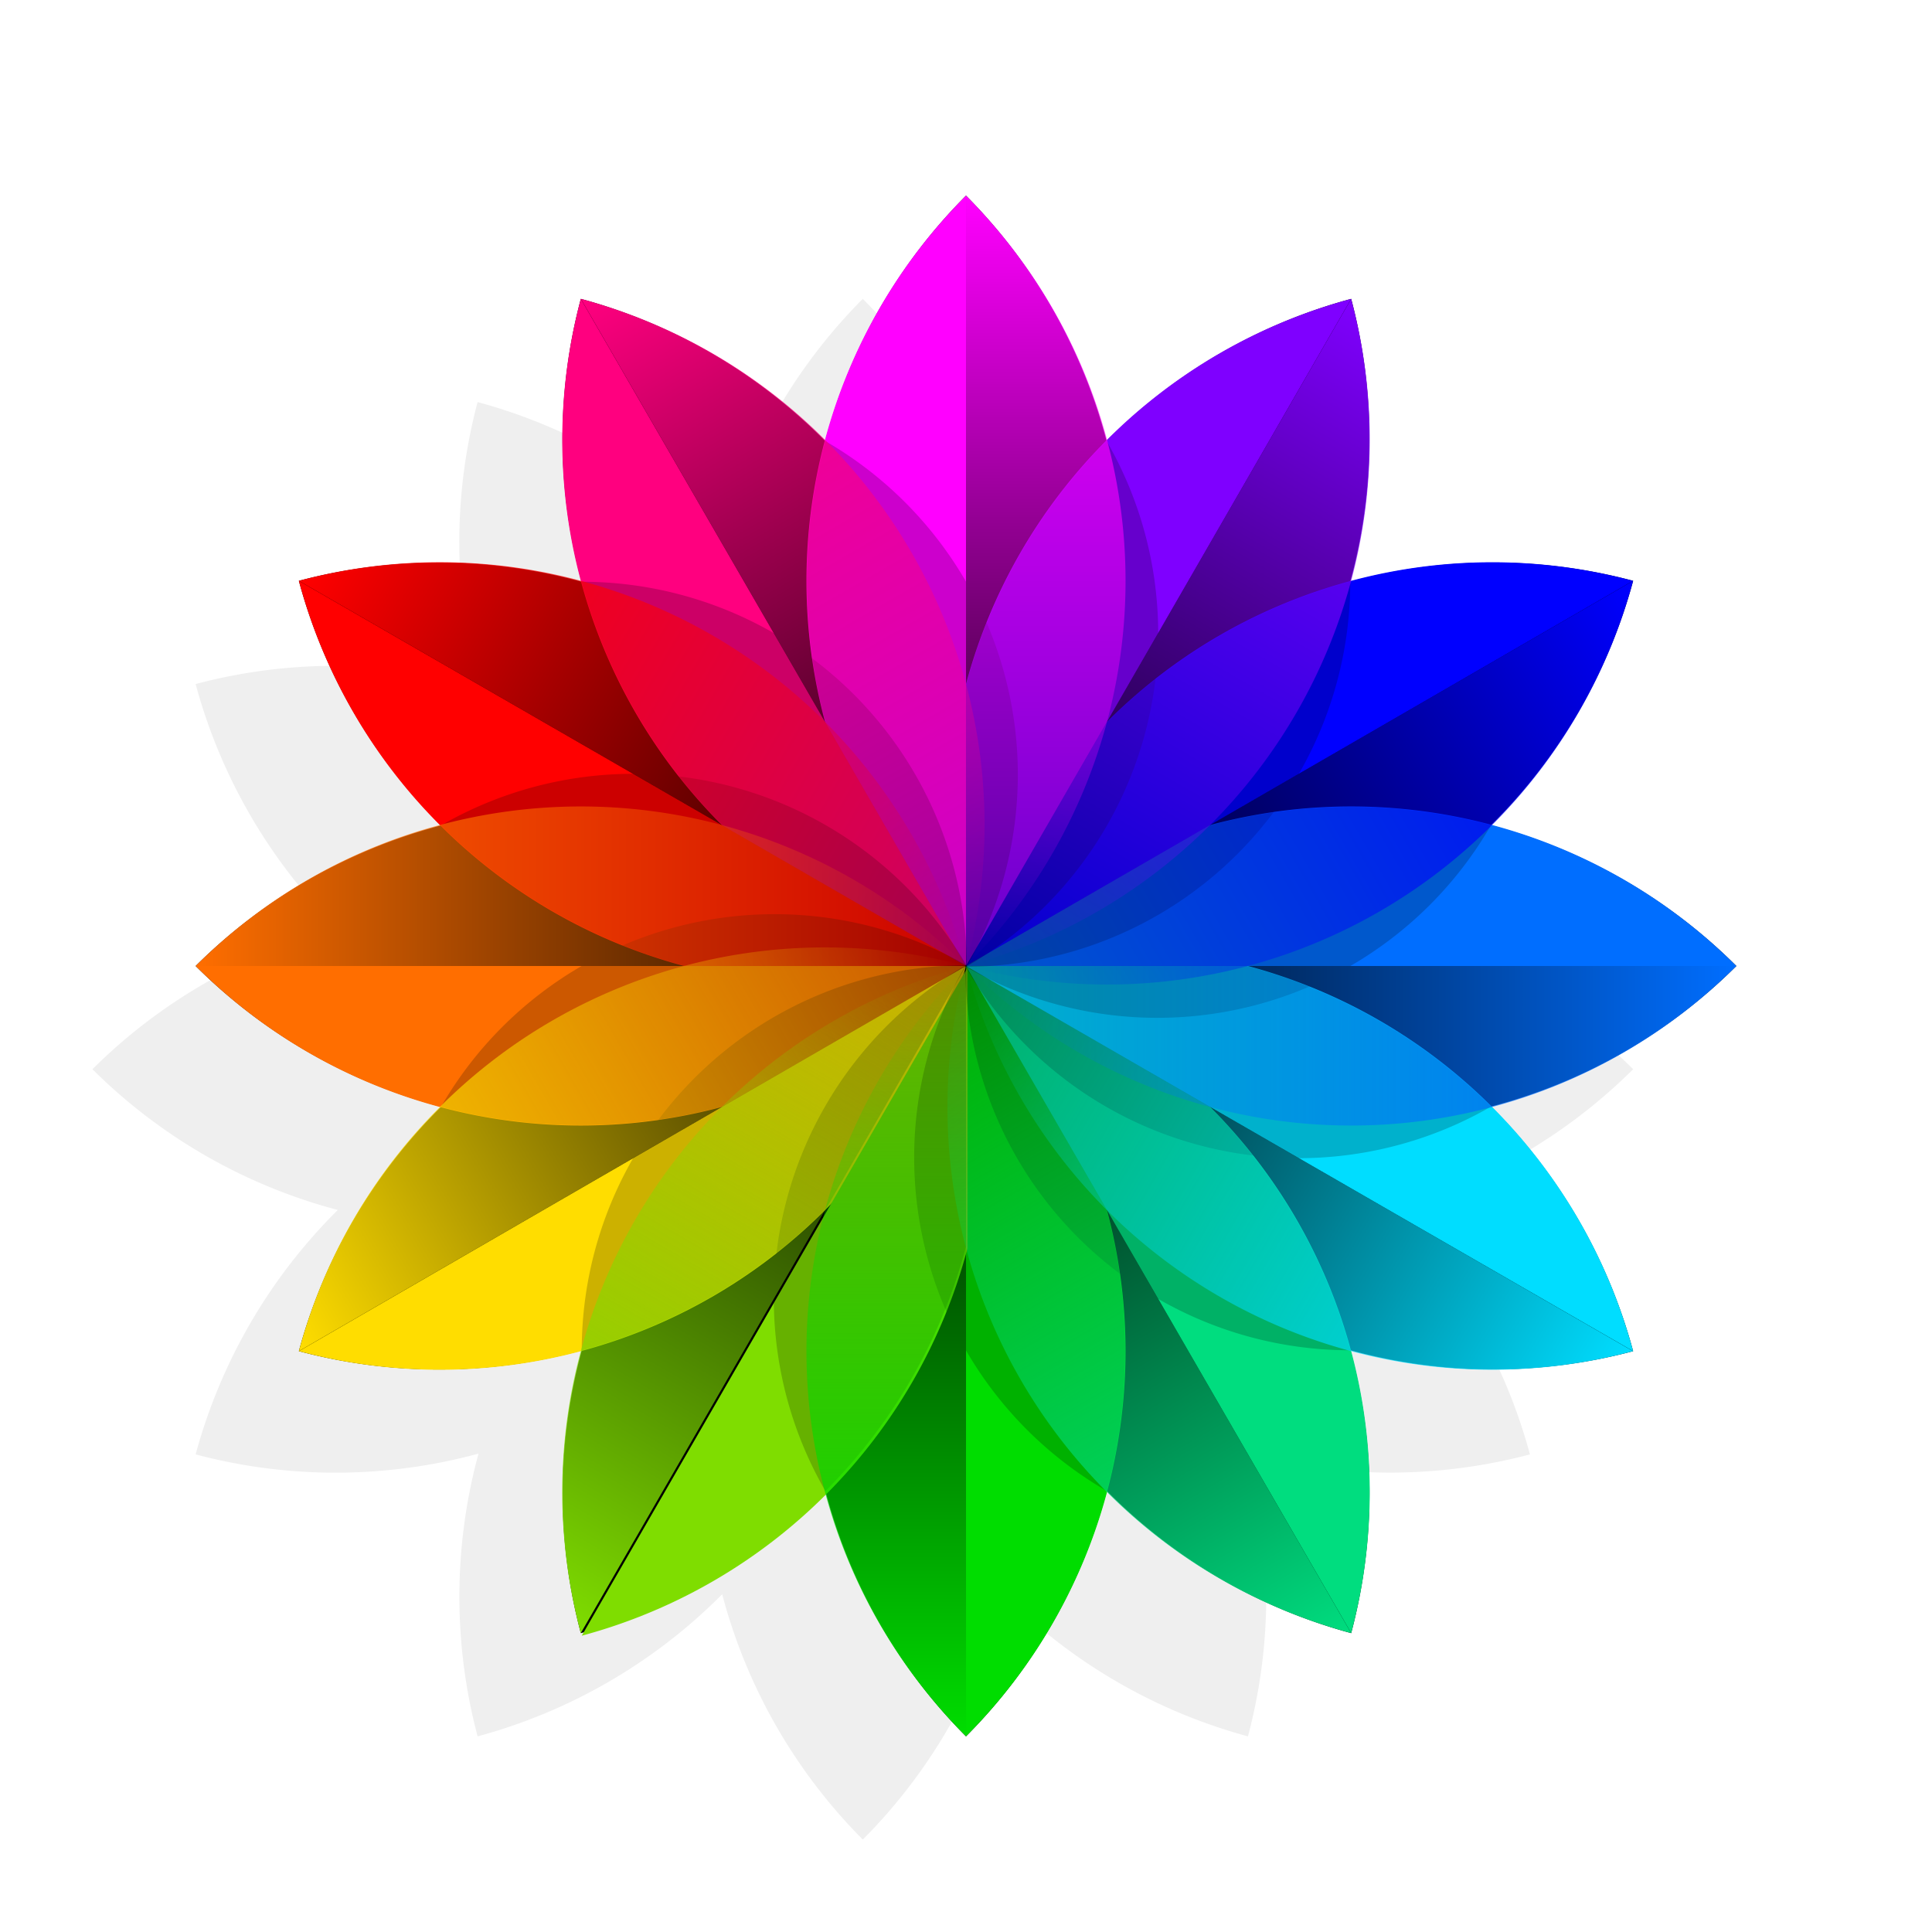 <?xml version="1.0" encoding="UTF-8" standalone="no"?>
<svg
   xmlns:dc="http://purl.org/dc/elements/1.1/"
   xmlns:cc="http://creativecommons.org/ns#"
   xmlns:rdf="http://www.w3.org/1999/02/22-rdf-syntax-ns#"
   xmlns:svg="http://www.w3.org/2000/svg"
   xmlns="http://www.w3.org/2000/svg"
   xmlns:xlink="http://www.w3.org/1999/xlink"
   id="svg8"
   version="1.1"
   viewBox="0 0 331.783 331.783"
   height="1253.984"
   width="1253.984">
  <defs
     id="defs2">
    <linearGradient
       id="linearGradient1438">
      <stop
         id="stop1434"
         offset="0"
         style="stop-color:#00ddff;stop-opacity:1;" />
      <stop
         id="stop1436"
         offset="1"
         style="stop-color:#00ddff;stop-opacity:0;" />
    </linearGradient>
    <linearGradient
       id="linearGradient1430">
      <stop
         id="stop1426"
         offset="0"
         style="stop-color:#006eff;stop-opacity:1;" />
      <stop
         id="stop1428"
         offset="1"
         style="stop-color:#006eff;stop-opacity:0;" />
    </linearGradient>
    <linearGradient
       id="linearGradient1422">
      <stop
         id="stop1418"
         offset="0"
         style="stop-color:#7f00ff;stop-opacity:1;" />
      <stop
         id="stop1420"
         offset="1"
         style="stop-color:#7f00ff;stop-opacity:0;" />
    </linearGradient>
    <linearGradient
       id="linearGradient1414">
      <stop
         id="stop1410"
         offset="0"
         style="stop-color:#ff007f;stop-opacity:1;" />
      <stop
         id="stop1412"
         offset="1"
         style="stop-color:#ff007f;stop-opacity:0;" />
    </linearGradient>
    <linearGradient
       id="linearGradient1406">
      <stop
         id="stop1402"
         offset="0"
         style="stop-color:#7fdd00;stop-opacity:1;" />
      <stop
         id="stop1404"
         offset="1"
         style="stop-color:#7fdd00;stop-opacity:0;" />
    </linearGradient>
    <linearGradient
       id="linearGradient1398">
      <stop
         id="stop1394"
         offset="0"
         style="stop-color:#ff00ff;stop-opacity:1;" />
      <stop
         id="stop1396"
         offset="1"
         style="stop-color:#ff00ff;stop-opacity:0;" />
    </linearGradient>
    <linearGradient
       id="linearGradient1390">
      <stop
         id="stop1386"
         offset="0"
         style="stop-color:#ff0000;stop-opacity:1;" />
      <stop
         id="stop1388"
         offset="1"
         style="stop-color:#ff0000;stop-opacity:0;" />
    </linearGradient>
    <linearGradient
       id="linearGradient1382">
      <stop
         id="stop1378"
         offset="0"
         style="stop-color:#ffdd00;stop-opacity:1;" />
      <stop
         id="stop1380"
         offset="1"
         style="stop-color:#ffdd00;stop-opacity:0;" />
    </linearGradient>
    <linearGradient
       id="linearGradient1374">
      <stop
         id="stop1370"
         offset="0"
         style="stop-color:#0000ff;stop-opacity:1;" />
      <stop
         id="stop1372"
         offset="1"
         style="stop-color:#0000ff;stop-opacity:0;" />
    </linearGradient>
    <linearGradient
       id="linearGradient1055">
      <stop
         id="stop1051"
         offset="0"
         style="stop-color:#ff6e00;stop-opacity:1;" />
      <stop
         id="stop1053"
         offset="1"
         style="stop-color:#ff6e00;stop-opacity:0;" />
    </linearGradient>
    <filter
       height="1.12"
       y="-0.06"
       width="1.12"
       x="-0.06"
       id="filter5043"
       style="color-interpolation-filters:sRGB">
      <feGaussianBlur
         id="feGaussianBlur5045"
         stdDeviation="13.229" />
    </filter>
    <linearGradient
       gradientTransform="matrix(1,0,0,1,119.724,197.975)"
       gradientUnits="userSpaceOnUse"
       y2="-99.287"
       x2="64.83"
       y1="-231.579"
       x1="64.83"
       id="linearGradient1057-0"
       xlink:href="#linearGradient1055" />
    <linearGradient
       gradientTransform="translate(-585.286,-51.407)"
       gradientUnits="userSpaceOnUse"
       y2="65.088"
       x2="350.446"
       y1="-67.204"
       x1="350.446"
       id="linearGradient1376"
       xlink:href="#linearGradient1374" />
    <linearGradient
       gradientTransform="translate(-143.114,-78.776)"
       gradientUnits="userSpaceOnUse"
       y2="65.088"
       x2="350.446"
       y1="-67.204"
       x1="350.446"
       id="linearGradient1384"
       xlink:href="#linearGradient1382" />
    <linearGradient
       gradientTransform="translate(-241.806,119.532)"
       gradientUnits="userSpaceOnUse"
       y2="65.088"
       x2="350.446"
       y1="-67.204"
       x1="350.446"
       id="linearGradient1392"
       xlink:href="#linearGradient1390" />
    <linearGradient
       gradientTransform="translate(-462.892,133.217)"
       gradientUnits="userSpaceOnUse"
       y2="65.088"
       x2="350.446"
       y1="-67.204"
       x1="350.446"
       id="linearGradient1400"
       xlink:href="#linearGradient1398" />
    <linearGradient
       gradientTransform="translate(-179.576,-187.486)"
       gradientUnits="userSpaceOnUse"
       y2="65.088"
       x2="350.446"
       y1="-67.204"
       x1="350.446"
       id="linearGradient1408"
       xlink:href="#linearGradient1406" />
    <linearGradient
       gradientTransform="translate(-350.515,155.994)"
       gradientUnits="userSpaceOnUse"
       y2="65.088"
       x2="350.446"
       y1="-67.204"
       x1="350.446"
       id="linearGradient1416"
       xlink:href="#linearGradient1414" />
    <linearGradient
       gradientTransform="translate(-548.824,57.303)"
       gradientUnits="userSpaceOnUse"
       y2="65.088"
       x2="350.446"
       y1="-67.204"
       x1="350.446"
       id="linearGradient1424"
       xlink:href="#linearGradient1422" />
    <linearGradient
       gradientTransform="translate(-562.509,-163.783)"
       gradientUnits="userSpaceOnUse"
       y2="65.088"
       x2="350.446"
       y1="-67.204"
       x1="350.446"
       id="linearGradient1432"
       xlink:href="#linearGradient1430" />
    <linearGradient
       gradientTransform="translate(-486.594,-249.715)"
       gradientUnits="userSpaceOnUse"
       y2="65.088"
       x2="350.446"
       y1="-67.204"
       x1="350.446"
       id="linearGradient1440"
       xlink:href="#linearGradient1438" />
    <linearGradient
       gradientTransform="translate(-265.508,-263.4)"
       gradientUnits="userSpaceOnUse"
       y2="65.088"
       x2="350.446"
       y1="-67.204"
       x1="350.446"
       id="linearGradient1368"
       xlink:href="#linearGradient1366" />
    <linearGradient
       id="linearGradient1366">
      <stop
         id="stop1362"
         offset="0"
         style="stop-color:#00dd00;stop-opacity:1;" />
      <stop
         id="stop1364"
         offset="1"
         style="stop-color:#00dd00;stop-opacity:0;" />
    </linearGradient>
    <linearGradient
       gradientTransform="translate(-377.885,-286.177)"
       gradientUnits="userSpaceOnUse"
       y2="65.088"
       x2="350.446"
       y1="-67.204"
       x1="350.446"
       id="linearGradient1448"
       xlink:href="#linearGradient1446" />
    <linearGradient
       id="linearGradient1446">
      <stop
         id="stop1442"
         offset="0"
         style="stop-color:#00dd7f;stop-opacity:1;" />
      <stop
         id="stop1444"
         offset="1"
         style="stop-color:#00dd7f;stop-opacity:0;" />
    </linearGradient>
  </defs>
  <g
     transform="translate(67.2,-32.417)"
     id="layer1">
    <g
       id="g1250">
      <path
         style="opacity:0.25;fill:#000000;fill-opacity:1;stroke:none;stroke-width:0;stroke-miterlimit:4;stroke-dasharray:none;stroke-dashoffset:0;stroke-opacity:1;filter:url(#filter5043)"
         d="m 96.842,-161.269 a 187.088,187.088 0 0 0 0.268,97.156 187.088,187.088 0 0 0 -97.113,-0.312 187.088,187.088 0 0 0 48.811,84.005 187.088,187.088 0 0 0 -84.258,48.286 187.088,187.088 0 0 0 84.274,48.346 187.088,187.088 0 0 0 -48.827,83.946 187.088,187.088 0 0 0 97.157,-0.268 187.088,187.088 0 0 0 -0.312,97.113 187.088,187.088 0 0 0 84.005,-48.811 187.088,187.088 0 0 0 48.286,84.258 187.088,187.088 0 0 0 48.346,-84.274 187.088,187.088 0 0 0 83.946,48.827 187.088,187.088 0 0 0 -0.268,-97.156 187.088,187.088 0 0 0 97.113,0.312 187.088,187.088 0 0 0 -48.811,-84.005 187.088,187.088 0 0 0 84.258,-48.286 187.088,187.088 0 0 0 -84.275,-48.346 187.088,187.088 0 0 0 48.827,-83.946 187.088,187.088 0 0 0 -97.156,0.268 187.088,187.088 0 0 0 0.312,-97.113 187.088,187.088 0 0 0 -84.005,48.811 187.088,187.088 0 0 0 -48.286,-84.258 187.088,187.088 0 0 0 -48.346,84.274 187.088,187.088 0 0 0 -83.946,-48.827 z"
         id="path815-2-3"
         transform="matrix(0.5,0,0,0.5,-33.6,182.1)" />
      <g
         id="g1209">
        <path
           id="path815-2"
           d="m 32.546,83.741 a 93.544,93.544 0 0 0 0.134,48.578 93.544,93.544 0 0 0 -48.556,-0.156 93.544,93.544 0 0 0 24.405,42.003 93.544,93.544 0 0 0 -42.129,24.143 93.544,93.544 0 0 0 42.137,24.173 93.544,93.544 0 0 0 -24.413,41.973 93.544,93.544 0 0 0 48.578,-0.134 93.544,93.544 0 0 0 -0.156,48.556 93.544,93.544 0 0 0 42.003,-24.405 93.544,93.544 0 0 0 24.143,42.129 93.544,93.544 0 0 0 24.173,-42.137 93.544,93.544 0 0 0 41.973,24.413 93.544,93.544 0 0 0 -0.134,-48.578 93.544,93.544 0 0 0 48.556,0.156 93.544,93.544 0 0 0 -24.405,-42.003 93.544,93.544 0 0 0 42.129,-24.143 93.544,93.544 0 0 0 -42.137,-24.173 93.544,93.544 0 0 0 24.413,-41.973 93.544,93.544 0 0 0 -48.578,0.134 93.544,93.544 0 0 0 0.156,-48.556 93.544,93.544 0 0 0 -42.003,24.405 A 93.544,93.544 0 0 0 98.692,66.017 93.544,93.544 0 0 0 74.519,108.154 93.544,93.544 0 0 0 32.546,83.741 Z"
           style="opacity:1;fill:#000000;fill-opacity:1;stroke:none;stroke-width:0;stroke-miterlimit:4;stroke-dasharray:none;stroke-dashoffset:0;stroke-opacity:1" />
        <path
           transform="scale(-1)"
           d="m -98.692,-198.309 a 93.544,93.544 0 0 1 0,-132.291"
           id="path815-8-5"
           style="opacity:1;fill:#00dd00;fill-opacity:1;stroke:none;stroke-width:0;stroke-miterlimit:4;stroke-dasharray:none;stroke-dashoffset:0;stroke-opacity:1" />
        <path
           transform="rotate(150)"
           d="m 13.685,-221.086 a 93.544,93.544 0 0 1 0,-132.291"
           id="path815-8-1"
           style="opacity:1;fill:#00dd7f;fill-opacity:1;stroke:none;stroke-width:0;stroke-miterlimit:4;stroke-dasharray:none;stroke-dashoffset:0;stroke-opacity:1" />
        <path
           transform="rotate(120)"
           d="m 122.394,-184.624 a 93.544,93.544 0 0 1 0,-132.291"
           id="path815-8-73"
           style="opacity:1;fill:#00ddff;fill-opacity:1;stroke:none;stroke-width:0;stroke-miterlimit:4;stroke-dasharray:none;stroke-dashoffset:0;stroke-opacity:1" />
        <path
           transform="rotate(90)"
           d="m 198.308,-98.692 a 93.544,93.544 0 0 1 0,-132.291"
           id="path815-8-2"
           style="opacity:1;fill:#006eff;fill-opacity:1;stroke:none;stroke-width:0;stroke-miterlimit:4;stroke-dasharray:none;stroke-dashoffset:0;stroke-opacity:1" />
        <path
           transform="rotate(60)"
           d="m 221.086,13.685 a 93.544,93.544 0 0 1 0,-132.291"
           id="path815-8-8"
           style="opacity:1;fill:#0000ff;fill-opacity:1;stroke:none;stroke-width:0;stroke-miterlimit:4;stroke-dasharray:none;stroke-dashoffset:0;stroke-opacity:1" />
        <path
           transform="rotate(30)"
           d="m 184.624,122.394 a 93.544,93.544 0 0 1 0,-132.291"
           id="path815-8-7"
           style="opacity:1;fill:#7f00ff;fill-opacity:1;stroke:none;stroke-width:0;stroke-miterlimit:4;stroke-dasharray:none;stroke-dashoffset:0;stroke-opacity:1" />
        <path
           d="m 98.692,198.308 a 93.544,93.544 0 0 1 0,-132.291"
           id="path815-8-9"
           style="opacity:1;fill:#ff00ff;fill-opacity:1;stroke:none;stroke-width:0;stroke-miterlimit:4;stroke-dasharray:none;stroke-dashoffset:0;stroke-opacity:1" />
        <path
           transform="rotate(-30)"
           d="m -13.685,221.086 a 93.544,93.544 0 0 1 0,-132.291"
           id="path815-8"
           style="opacity:1;fill:#ff007f;fill-opacity:1;stroke:none;stroke-width:0;stroke-miterlimit:4;stroke-dasharray:none;stroke-dashoffset:0;stroke-opacity:1" />
        <path
           transform="rotate(-60)"
           d="m -122.394,184.623 a 93.544,93.544 0 0 1 0,-132.291"
           id="path815-8-15"
           style="opacity:1;fill:#ff0000;fill-opacity:1;stroke:none;stroke-width:0;stroke-miterlimit:4;stroke-dasharray:none;stroke-dashoffset:0;stroke-opacity:1" />
        <path
           transform="rotate(-90)"
           d="m -198.308,98.691 a 93.544,93.544 0 0 1 0,-132.291"
           id="path815-8-42"
           style="opacity:1;fill:#ff6e00;fill-opacity:1;stroke:none;stroke-width:0;stroke-miterlimit:4;stroke-dasharray:none;stroke-dashoffset:0;stroke-opacity:1" />
        <path
           transform="rotate(-120)"
           d="m -221.086,-13.685 a 93.544,93.544 0 0 1 0,-132.291"
           id="path815-8-4"
           style="opacity:1;fill:#ffdd00;fill-opacity:1;stroke:none;stroke-width:0;stroke-miterlimit:4;stroke-dasharray:none;stroke-dashoffset:0;stroke-opacity:1" />
        <path
           id="path815-8-29"
           transform="matrix(0.265,0,0,0.265,-67.2,32.417)"
           d="m 626.992,626.992 -250,433.012 A 353.553,353.553 0 0 0 626.994,808.879 V 627.002 a 353.553,353.553 0 0 0 -0.002,-0.01 z"
           style="opacity:1;fill:#7fdd00;fill-opacity:1;stroke:none;stroke-width:0;stroke-miterlimit:4;stroke-dasharray:none;stroke-dashoffset:0;stroke-opacity:1" />
        <path
           id="path815-8-29-6-86"
           d="M 98.558,198.153 A 66.145,66.145 0 0 0 164.703,264.298 93.544,93.544 0 0 0 140.399,222.379 l -41.677,-24.062 -4.4e-4,-2.6e-4 z"
           style="opacity:1;fill:#000000;fill-opacity:0.2;stroke:none;stroke-width:0;stroke-miterlimit:4;stroke-dasharray:none;stroke-dashoffset:0;stroke-opacity:1" />
        <path
           id="path815-8-29-6-860"
           d="M 98.499,198.241 A 66.145,66.145 0 0 0 188.854,222.452 93.544,93.544 0 0 0 146.847,198.301 h -48.125 -5.1e-4 z"
           style="opacity:1;fill:#000000;fill-opacity:0.2;stroke:none;stroke-width:0;stroke-miterlimit:4;stroke-dasharray:none;stroke-dashoffset:0;stroke-opacity:1" />
        <path
           id="path815-8-29-6-9"
           d="m 98.49,198.346 a 66.145,66.145 0 0 0 90.356,-24.211 93.544,93.544 0 0 0 -48.455,0.088 l -41.677,24.062 -4.4e-4,2.6e-4 z"
           style="opacity:1;fill:#000000;fill-opacity:0.2;stroke:none;stroke-width:0;stroke-miterlimit:4;stroke-dasharray:none;stroke-dashoffset:0;stroke-opacity:1" />
        <path
           id="path815-8-29-6-83"
           d="m 98.536,198.442 a 66.145,66.145 0 0 0 66.145,-66.145 93.544,93.544 0 0 0 -41.919,24.304 l -24.062,41.677 -2.5e-4,4.4e-4 z"
           style="opacity:1;fill:#000000;fill-opacity:0.2;stroke:none;stroke-width:0;stroke-miterlimit:4;stroke-dasharray:none;stroke-dashoffset:0;stroke-opacity:1" />
        <path
           id="path815-8-29-6-0"
           d="m 98.624,198.502 a 66.145,66.145 0 0 0 24.211,-90.356 93.544,93.544 0 0 0 -24.151,42.007 v 48.125 5.1e-4 z"
           style="opacity:1;fill:#000000;fill-opacity:0.2;stroke:none;stroke-width:0;stroke-miterlimit:4;stroke-dasharray:none;stroke-dashoffset:0;stroke-opacity:1" />
        <path
           id="path815-8-29-6-4"
           d="m 98.729,198.51 a 66.145,66.145 0 0 0 -24.211,-90.356 93.544,93.544 0 0 0 0.088,48.455 l 24.062,41.677 2.5e-4,4.4e-4 z"
           style="opacity:1;fill:#000000;fill-opacity:0.2;stroke:none;stroke-width:0;stroke-miterlimit:4;stroke-dasharray:none;stroke-dashoffset:0;stroke-opacity:1" />
        <path
           id="path815-8-29-6-47"
           d="m 98.825,198.464 a 66.145,66.145 0 0 0 -66.145,-66.145 93.544,93.544 0 0 0 24.304,41.919 l 41.677,24.062 4.5e-4,2.6e-4 z"
           style="opacity:1;fill:#000000;fill-opacity:0.2;stroke:none;stroke-width:0;stroke-miterlimit:4;stroke-dasharray:none;stroke-dashoffset:0;stroke-opacity:1" />
        <path
           id="path815-8-29-6-1"
           d="M 98.885,198.376 A 66.145,66.145 0 0 0 8.529,174.165 93.544,93.544 0 0 0 50.536,198.316 h 48.125 5.1e-4 z"
           style="opacity:1;fill:#000000;fill-opacity:0.2;stroke:none;stroke-width:0;stroke-miterlimit:4;stroke-dasharray:none;stroke-dashoffset:0;stroke-opacity:1" />
        <path
           id="path815-8-29-6-80"
           d="m 98.893,198.271 a 66.145,66.145 0 0 0 -90.356,24.211 93.544,93.544 0 0 0 48.455,-0.088 l 41.677,-24.062 4.4e-4,-2.6e-4 z"
           style="opacity:1;fill:#000000;fill-opacity:0.2;stroke:none;stroke-width:0;stroke-miterlimit:4;stroke-dasharray:none;stroke-dashoffset:0;stroke-opacity:1" />
        <path
           id="path815-8-29-6-7"
           d="m 98.847,198.175 a 66.145,66.145 0 0 0 -66.145,66.145 93.544,93.544 0 0 0 41.919,-24.304 l 24.062,-41.677 2.6e-4,-4.4e-4 z"
           style="opacity:1;fill:#000000;fill-opacity:0.2;stroke:none;stroke-width:0;stroke-miterlimit:4;stroke-dasharray:none;stroke-dashoffset:0;stroke-opacity:1" />
        <path
           id="path815-8-29-6"
           d="m 98.759,198.115 a 66.145,66.145 0 0 0 -24.211,90.356 93.544,93.544 0 0 0 24.151,-42.007 v -48.125 -5.1e-4 z"
           style="opacity:1;fill:#000000;fill-opacity:0.2;stroke:none;stroke-width:0;stroke-miterlimit:4;stroke-dasharray:none;stroke-dashoffset:0;stroke-opacity:1" />
        <path
           id="path815-8-29-6-8"
           d="m 98.654,198.107 a 66.145,66.145 0 0 0 24.211,90.356 93.544,93.544 0 0 0 -0.088,-48.455 l -24.062,-41.677 -2.6e-4,-4.4e-4 z"
           style="opacity:1;fill:#000000;fill-opacity:0.2;stroke:none;stroke-width:0;stroke-miterlimit:4;stroke-dasharray:none;stroke-dashoffset:0;stroke-opacity:1" />
        <path
           transform="matrix(0.866,-0.5,-0.5,-0.866,0,0)"
           d="m -13.685,-221.086 a 93.544,93.544 0 0 1 -10e-7,-132.292"
           id="path815-38"
           style="opacity:1;fill:url(#linearGradient1448);fill-opacity:1;stroke:none;stroke-width:0;stroke-miterlimit:4;stroke-dasharray:none;stroke-dashoffset:0;stroke-opacity:1" />
        <path
           transform="matrix(0.5,-0.866,-0.866,-0.5,0,0)"
           d="m -122.394,-184.624 a 93.544,93.544 0 0 1 0,-132.292"
           id="path815-38-4"
           style="opacity:1;fill:url(#linearGradient1440);fill-opacity:1;stroke:none;stroke-width:0;stroke-miterlimit:4;stroke-dasharray:none;stroke-dashoffset:0;stroke-opacity:1" />
        <path
           transform="matrix(0,-1,-1,0,0,0)"
           d="m -198.308,-98.692 a 93.544,93.544 0 0 1 0,-132.292"
           id="path815-38-8"
           style="opacity:1;fill:url(#linearGradient1432);fill-opacity:1;stroke:none;stroke-width:0;stroke-miterlimit:4;stroke-dasharray:none;stroke-dashoffset:0;stroke-opacity:1" />
        <path
           transform="matrix(-0.5,-0.866,-0.866,0.5,0,0)"
           d="m -221.086,13.685 a 93.544,93.544 0 0 1 0,-132.292"
           id="path815-38-32"
           style="opacity:1;fill:url(#linearGradient1376);fill-opacity:1;stroke:none;stroke-width:0;stroke-miterlimit:4;stroke-dasharray:none;stroke-dashoffset:0;stroke-opacity:1" />
        <path
           transform="matrix(-0.866,-0.5,-0.5,0.866,0,0)"
           d="m -184.624,122.394 a 93.544,93.544 0 0 1 0,-132.292"
           id="path815-38-6"
           style="opacity:1;fill:url(#linearGradient1424);fill-opacity:1;stroke:none;stroke-width:0;stroke-miterlimit:4;stroke-dasharray:none;stroke-dashoffset:0;stroke-opacity:1" />
        <path
           transform="scale(-1,1)"
           d="m -98.692,198.308 a 93.544,93.544 0 0 1 -10e-7,-132.292"
           id="path815-38-0"
           style="opacity:1;fill:url(#linearGradient1400);fill-opacity:1;stroke:none;stroke-width:0;stroke-miterlimit:4;stroke-dasharray:none;stroke-dashoffset:0;stroke-opacity:1" />
        <path
           transform="matrix(-0.866,0.5,0.5,0.866,0,0)"
           d="m 13.685,221.086 a 93.544,93.544 0 0 1 -1e-6,-132.292"
           id="path815-38-46"
           style="opacity:1;fill:url(#linearGradient1416);fill-opacity:1;stroke:none;stroke-width:0;stroke-miterlimit:4;stroke-dasharray:none;stroke-dashoffset:0;stroke-opacity:1" />
        <path
           transform="matrix(-0.5,0.866,0.866,0.5,0,0)"
           d="m 122.394,184.624 a 93.544,93.544 0 0 1 0,-132.292"
           id="path815-38-1"
           style="opacity:1;fill:url(#linearGradient1392);fill-opacity:1;stroke:none;stroke-width:0;stroke-miterlimit:4;stroke-dasharray:none;stroke-dashoffset:0;stroke-opacity:1" />
        <path
           transform="matrix(0,1,1,0,0,0)"
           d="m 198.308,98.692 a 93.544,93.544 0 0 1 0,-132.292"
           id="path815-38-13"
           style="opacity:1;fill:url(#linearGradient1057-0);fill-opacity:1;stroke:none;stroke-width:0;stroke-miterlimit:4;stroke-dasharray:none;stroke-dashoffset:0;stroke-opacity:1" />
        <path
           transform="matrix(0.5,0.866,0.866,-0.5,0,0)"
           d="m 221.086,-13.685 a 93.544,93.544 0 0 1 0,-132.292"
           id="path815-38-3"
           style="opacity:1;fill:url(#linearGradient1384);fill-opacity:1;stroke:none;stroke-width:0;stroke-miterlimit:4;stroke-dasharray:none;stroke-dashoffset:0;stroke-opacity:1" />
        <path
           transform="matrix(0.866,0.5,0.5,-0.866,0,0)"
           d="m 184.624,-122.394 a 93.544,93.544 0 0 1 -1e-5,-132.292"
           id="path815-38-7"
           style="opacity:1;fill:url(#linearGradient1408);fill-opacity:1;stroke:none;stroke-width:0;stroke-miterlimit:4;stroke-dasharray:none;stroke-dashoffset:0;stroke-opacity:1" />
        <path
           transform="scale(1,-1)"
           d="m 98.692,-198.308 a 93.544,93.544 0 0 1 -1e-6,-132.292"
           id="path815-38-5"
           style="opacity:1;fill:url(#linearGradient1368);fill-opacity:1;stroke:none;stroke-width:0;stroke-miterlimit:4;stroke-dasharray:none;stroke-dashoffset:0;stroke-opacity:1" />
      </g>
    </g>
  </g>
</svg>
